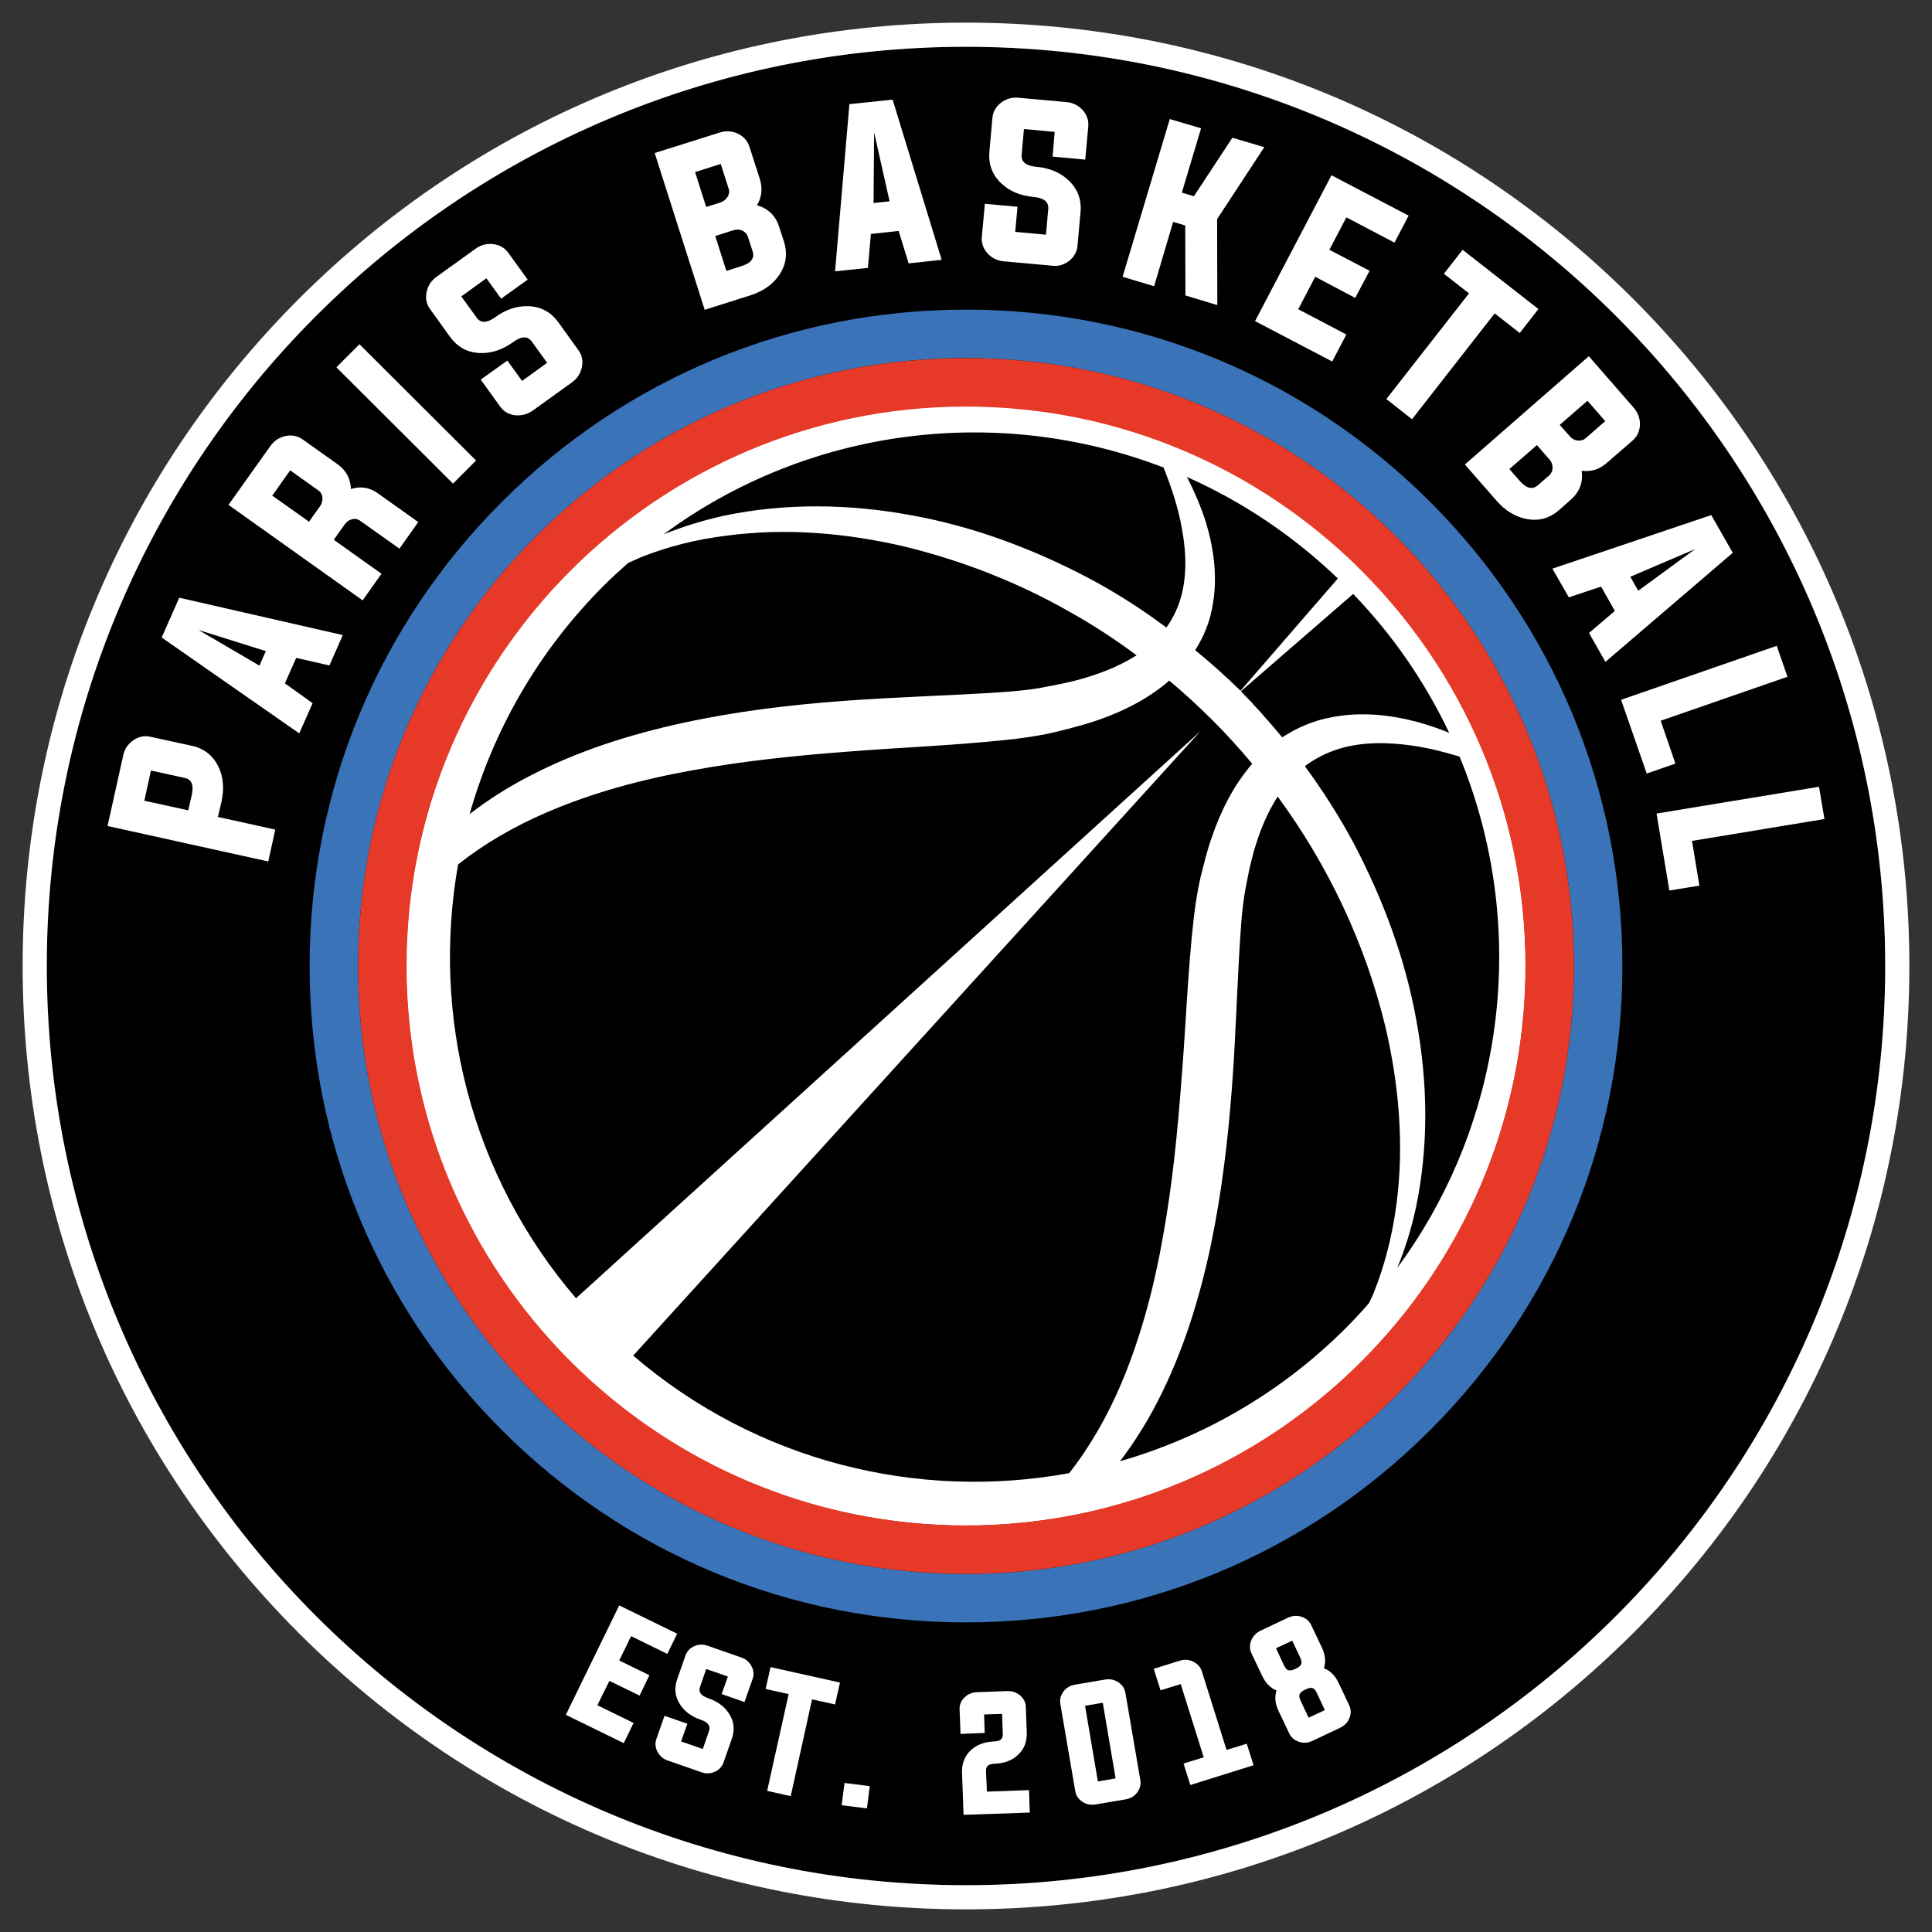 <svg enable-background="new 0 0 1024 1024" height="316.228" viewBox="0 0 1024 1024" width="316.228" xmlns="http://www.w3.org/2000/svg"><rect x="0" y="0" width="1024" height="1024" fill="#333333" stroke="none"/><circle cx="512" cy="512" r="487.2"/><g fill="#fff"><path d="m512 24.8c269.1 0 487.2 218.1 487.2 487.2s-218.1 487.2-487.2 487.2-487.2-218.1-487.2-487.2 218.1-487.2 487.2-487.2m0-12.8c-133.6 0-259.1 52-353.6 146.4-94.4 94.5-146.4 220-146.4 353.6s52 259.1 146.4 353.6c94.5 94.4 220 146.4 353.6 146.4s259.1-52 353.6-146.4c94.4-94.5 146.4-220 146.4-353.6s-52-259.1-146.4-353.6c-94.5-94.4-220-146.4-353.6-146.4z"/><path d="m721.8 302.1c-115.9-115.9-303.7-115.9-419.6 0s-115.9 303.7 0 419.6 303.7 115.9 419.6 0c115.8-115.9 115.8-303.8 0-419.6zm46.3 86.3c-5.4-2.2-11-4.1-16.7-5.7-14.2-3.8-29.7-5.6-45.3-2.6-9.3 1.6-18.4 5.4-26.5 10.7-7-8.4-14.2-16.6-21.9-24.4l59.5-51.6c21.4 22.2 38.3 47.1 50.9 73.6zm-59-81.8-51.6 59.5c-7.7-7.5-15.7-14.7-24-21.5 4.3-6.8 7.4-14.2 8.9-22 3.2-15.7 1.1-31.2-3.1-45.3-2.7-8.6-6.2-16.7-10.2-24.5 28.8 12.8 56 30.8 80 53.8zm-92.4-58.8c4.3 10.7 7.9 21.7 9.8 32.7 2.4 13 2.6 26.3-1.1 37.8-1.7 5.2-4.1 10-7.2 14.3-13-9.7-26.7-18.5-41-26.1-29.6-15.6-61.3-27.5-94.2-33.4-32.8-6.1-66.9-6.6-99.6.3-10.8 2.4-21.4 5.7-31.7 9.8 77.6-57.2 178-68.9 265-35.4zm-296.9 62.8c4.3-4.3 8.7-8.3 13.1-12.2 2.1-.9 4.1-1.9 6.2-2.8 14.8-6 30.4-9.8 46.1-11.7 31.5-4.2 63.5-1.4 94.3 5.8 30.7 7.5 60.4 19.1 87.8 34.8 12.2 6.8 23.9 14.5 35.1 22.8-9.6 6.2-20.9 10.4-32.7 13.5-6.1 1.5-13.4 2.9-19.4 4-6.3 1-13 1.6-19.8 2.1-27.2 1.8-55.4 2.5-83.6 4.6s-56.6 5.5-84.7 11.6c-28 6.1-55.9 14.8-81.9 28.4-11 5.7-21.6 12.4-31.4 20 12.6-44.4 36.2-86.1 70.9-120.9zm15.8 407.9 300.7-331-331 300.6c-55.9-65.2-76.7-150-62.5-229.9 14.2-11.3 30.2-20.4 46.9-27.6 24.6-10.6 50.9-17.6 77.7-22.4 26.8-4.9 54.1-7.7 81.7-9.8 27.6-2.2 55.3-3.2 83.9-6.2 7.2-.8 14.4-1.7 21.9-3.2 7.7-1.7 14.1-3.4 21.4-5.5 14.3-4.4 28.5-10.7 41-20.7.8-.7 1.6-1.4 2.4-2.1 7.8 6.6 15.4 13.5 22.7 20.8 7.5 7.4 14.5 15.2 21.3 23.3-10.1 11.7-16.8 25.4-21.5 39.2-1.3 3.6-2.3 7.2-3.3 10.8l-2.7 10.6c-1.7 7.7-2.8 15-3.6 22.2-3.2 28.9-4.1 56.8-6.4 84.7-2.1 27.8-4.8 55.4-9.7 82.5-4.7 27-11.7 53.6-22.2 78.5-7.2 16.9-16.3 33.1-27.6 47.5-80.3 14.7-165.6-6.1-231.1-62.3zm392.7-33.8c-.8 2.1-1.8 4.1-2.8 6.1-3.9 4.5-8 8.9-12.2 13.1-34.5 34.5-75.9 58-119.7 70.6 7.7-10.1 14.4-20.8 20.1-32 13.5-26.2 22.1-54.4 28.1-82.7 5.9-28.4 9.2-57 11.3-85.4s2.7-56.9 4.7-84.2c.5-6.8 1.3-13.5 2.4-19.6l2-10c.8-3.2 1.5-6.4 2.4-9.5 3-10.4 7-20.3 12.6-28.9 26.7 36.4 46.5 78 57.1 122.1 7.2 30.7 10 62.8 5.8 94.3-2.1 15.7-5.9 31.3-11.8 46.1zm22.1-44.3c6.9-32.7 6.4-66.7.3-99.6-5.9-32.9-17.8-64.6-33.4-94.2-7.6-14.1-16.2-27.6-25.7-40.5 5.4-4.1 11.6-7.2 18.4-9.3 11.9-3.6 25.4-3.5 38.6-1.6 8.4 1.2 16.8 3.3 25 5.8 36.5 88.4 25.4 191.8-33.1 271.1 4.3-10.2 7.5-20.8 9.9-31.7z"/><path d="m117.4 424.9c1.5-7 1-13.2-1.7-18.7-2.9-5.8-7.5-9.5-14-10.9l-22-4.8c-3.2-.7-6.3-.1-9.1 1.9s-4.6 4.6-5.3 8l-8.3 37.4 85.2 18.8 3.7-16.9-30.4-6.7zm-15.8-3.4-1.8 8-23.3-5.1 3.5-16 17.8 3.9c3.8.7 5 3.8 3.8 9.2z"/><path d="m85.7 337.9 72.9 50.8 7.1-16-14.7-10.5 6-13.5 17.6 4 7.1-16.1-86.7-19.8zm55.2 7.2-3.4 7.7-32.3-18.9z"/><path d="m186 259.2c-.2-5.6-2.6-10-7.3-13.3l-18.3-13c-2.7-1.9-5.7-2.5-9.1-1.8-3.3.7-6 2.5-8 5.3l-22.2 31.2 71.1 50.6 10-14.1-25.3-18 5.9-8.3c1-1.3 2.2-2.2 3.8-2.6s3.1-.1 4.4.9l20.7 14.7 10-14.1-20.7-14.7c-4.6-3.6-9.7-4.5-15-2.8zm-16.3 9-5.9 8.3-19.5-13.8 9.5-13.4 14.9 10.6c1.3.9 2 2.2 2.2 3.8.1 1.7-.3 3.2-1.2 4.5z"/><path d="m206.7 175.7h17.3v87.3h-17.3z" transform="matrix(.706 -.708 .708 .706 -92.03 216.996)"/><path d="m282.4 217.6 20.7-14.9c2.8-2 4.6-4.7 5.3-8.1s.1-6.4-1.9-9.1l-10.5-14.6c-3.9-5.4-9.1-8.3-15.6-8.6-6.1-.3-12.1 1.6-17.9 5.8-4.4 3.2-7.7 3.3-9.9.2l-8.1-11.2 13.3-9.6 7.8 10.8 14.1-10.1-10.3-14.2c-1.9-2.7-4.6-4.2-8-4.6s-6.5.4-9.3 2.4l-20.7 14.9c-2.8 2-4.6 4.7-5.3 8.1s-.1 6.4 1.9 9.1l10.5 14.6c3.9 5.4 9.1 8.3 15.6 8.6 6.1.3 12.1-1.6 17.9-5.8 4.4-3.2 7.7-3.3 9.9-.2l8.1 11.2-13.3 9.6-7.8-10.8-14.1 10.1 10.3 14.3c1.9 2.7 4.6 4.2 8 4.6 3.3.3 6.4-.5 9.3-2.5z"/><path d="m413 120.3c-1.9-6-5.8-9.8-11.8-11.5 2.6-4.3 3.1-9 1.5-14l-5.5-17.1c-1-3.1-3.1-5.4-6.2-6.9-3.1-1.4-6.4-1.6-9.7-.5l-34.3 10.8 26.5 83.1 24.3-7.7c6.8-2.2 11.9-5.8 15.3-10.9 3.6-5.4 4.4-11.3 2.4-17.6zm-44.6-29.1 13.6-4.3 4.2 13.1c.5 1.5.3 2.9-.6 4.4-.9 1.4-2.1 2.3-3.7 2.9l-7.6 2.4zm24.4 49.9-7.8 2.5-5.9-18.5 9.7-3.1c1.6-.5 3.1-.4 4.6.2 1.5.7 2.5 1.8 3 3.3l2.5 7.7c1.2 3.6-.8 6.3-6.1 7.9z"/><path d="m473.1 52.8-22.9 2.4-7.6 88.6 17.4-1.8 1.6-18 14.7-1.6 5.3 17.2 17.5-1.9zm-10.1 54.8.3-37.4 8.2 36.5z"/><path d="m566.5 138.4c2.7-2.1 4.3-4.8 4.6-8.1l1.6-17.9c.6-6.6-1.5-12.2-6.2-16.7-4.4-4.2-10.2-6.7-17.3-7.3-5.4-.5-8-2.6-7.7-6.3l1.2-13.7 16.3 1.5-1.1 13.1 17.3 1.6 1.6-17.5c.3-3.3-.7-6.2-3-8.8-2.3-2.5-5.2-3.9-8.6-4.2l-25.4-2.3c-3.5-.3-6.5.6-9.2 2.6-2.7 2.1-4.3 4.8-4.6 8.1l-1.6 17.9c-.6 6.6 1.5 12.2 6.2 16.7 4.4 4.2 10.2 6.7 17.3 7.3 5.4.5 8 2.6 7.7 6.3l-1.2 13.7-16.3-1.5 1.2-13.3-17.3-1.6-1.6 17.5c-.3 3.3.7 6.2 3 8.8 2.3 2.5 5.2 3.9 8.6 4.2l25.4 2.3c3.3.5 6.4-.4 9.1-2.4z"/><path d="m670.1 78-16.9-5-20.4 31-6.4-1.9 10.2-34.1-16.6-4.9-25 83.6 16.7 5 10.1-34.1 6.4 1.9.1 37.1 16.9 5.1-.1-45.6z"/><path d="m706.1 191.6 7.5-14.3-25.5-13.4 9-17.2 21.2 11.2 7.6-14.4-21.3-11.1 9-17.2 25.5 13.4 7.5-14.3-40.9-21.4-40.5 77.3z"/><path d="m734.8 211.5 13.6 10.7 43.8-56.1 13.3 10.4 9.9-12.7-40.2-31.4-9.9 12.7 13.3 10.4z"/><path d="m832.5 264.9c4.7-4.1 6.7-9.3 5.8-15.4 5 .7 9.5-.7 13.4-4.2l13.6-11.8c2.5-2.2 3.8-5 3.9-8.4s-1.1-6.5-3.4-9.1l-23.7-27.2-65.7 57.4 16.8 19.2c4.7 5.4 10.1 8.6 16.1 9.7 6.4 1.2 12.1-.4 17.1-4.8zm8.9-52.5 9.4 10.8-10.4 9.1c-1.2 1-2.6 1.4-4.3 1.2-1.6-.2-3-1-4.1-2.3l-5.3-6zm-20.2 39.5-6.1 5.3c-2.9 2.5-6.1 1.7-9.7-2.4l-5.4-6.2 14.6-12.7 6.7 7.7c1.1 1.2 1.6 2.7 1.6 4.3s-.6 2.9-1.7 4z"/><path d="m907 273-84.2 28.4 8.7 15.2 17.1-5.7 7.3 12.9-13.7 11.7 8.7 15.3 67.5-57.8zm-38.7 40.1-4.2-7.4 34.4-14.7z"/><path d="m880.2 382 67.2-23.3-5.7-16.4-82.5 28.6 13.6 39.1 15.2-5.3z"/><path d="m967 434.1-2.9-17.1-86.1 14.2 6.8 40.8 15.9-2.6-3.9-23.7z"/></g><path d="m512 189.8c177.9 0 322.2 144.3 322.2 322.2s-144.3 322.2-322.2 322.2-322.2-144.3-322.2-322.2 144.3-322.2 322.2-322.2m0-25.7c-92.9 0-180.3 36.2-246 101.9s-101.9 153.1-101.9 246 36.2 180.3 101.9 246 153.1 101.9 246 101.9 180.3-36.2 246-101.9 101.9-153.1 101.9-246-36.2-180.3-101.9-246-153.1-101.9-246-101.9z" fill="#3b73b9"/><path d="m512 215.5c163.5 0 296.5 133 296.5 296.5s-133 296.5-296.5 296.5-296.5-133-296.5-296.5 133-296.5 296.5-296.5m0-25.7c-177.9 0-322.2 144.3-322.2 322.2s144.3 322.2 322.2 322.2 322.2-144.3 322.2-322.2-144.3-322.2-322.2-322.2z" fill="#e63927"/><path d="m316.6 903.8 19.2 9.4-5.2 10.7-30.7-15 28.3-58 30.7 15-5.2 10.7-19.2-9.4-6.3 12.9 16 7.8-5.2 10.8-16-7.8z" fill="#fff"/><path d="m385.8 888.6-11.5-4-3.3 9.6c-.9 2.6.5 4.6 4.4 5.9 5 1.7 8.7 4.5 11.1 8.3 2.6 4.1 3 8.4 1.4 13.1l-4.4 12.6c-.8 2.3-2.4 4-4.7 5s-4.7 1.1-7.1.2l-17.8-6.2c-2.4-.8-4.2-2.4-5.4-4.6-1.2-2.3-1.4-4.5-.6-6.8l4.3-12.3 12.1 4.2-3.3 9.4 11.5 4 3.3-9.6c.9-2.6-.5-4.6-4.4-5.9-5-1.7-8.7-4.5-11.1-8.3-2.6-4.1-3-8.4-1.4-13.1l4.4-12.6c.8-2.3 2.4-4 4.7-5s4.7-1.1 7.1-.2l17.8 6.2c2.4.8 4.2 2.4 5.4 4.6s1.4 4.5.6 6.8l-4.3 12.2-12.1-4.2z" fill="#fff"/><path d="m418 897.9-12.2-2.7 2.6-11.6 36.8 8.2-2.6 11.6-12.2-2.7-11.3 51.3-12.5-2.8z" fill="#fff"/><path d="m461 946.7-1.5 11.8-13.4-1.7 1.5-11.8z" fill="#fff"/><path d="m523.1 949.6 22.3-.8.4 11.9-35.1 1.2-.8-22.1c-.2-5 1.3-8.9 4.5-12 3.1-3 7.3-4.6 12.5-4.8 1.7-.1 2.9-.4 3.6-1s1.1-1.8 1-3.4l-.4-10.2-9.5.3.3 9.8-12.8.5-.5-13c-.1-2.4.8-4.6 2.6-6.3 1.8-1.8 4-2.7 6.5-2.8l16.2-.6c2.6-.1 4.8.7 6.8 2.3 1.9 1.7 3 3.7 3 6.1l.5 13.3c.2 5-1.3 9-4.5 12-3.1 3-7.3 4.6-12.5 4.8-1.7.1-2.9.4-3.6 1s-1.1 1.8-1 3.4z" fill="#fff"/><path d="m585.7 890.2c2.6-.4 4.9 0 7 1.4s3.4 3.3 3.8 5.7l7.9 46.2c.4 2.4-.2 4.6-1.7 6.6s-3.6 3.2-6.1 3.6l-15.9 2.7c-2.5.4-4.9 0-7-1.4s-3.4-3.3-3.8-5.7l-7.9-46.2c-.4-2.4.2-4.6 1.7-6.6s3.6-3.2 6.1-3.6zm-10.6 13.9 6.8 40.1 9.4-1.6-6.8-40.1z" fill="#fff"/><path d="m650.1 927.5 10.7-3.3 3.6 11.4-33.5 10.5-3.6-11.4 10.7-3.3-12.2-38.8-10.7 3.3-3.6-11.4 13.8-4.3c2.5-.8 4.8-.6 7.1.5s3.8 2.8 4.6 5.1z" fill="#fff"/><path d="m669 888.3-5.7-12c-1-2.2-1.1-4.5-.1-6.9 1-2.3 2.6-4 4.9-5.1l14.6-6.9c2.3-1.1 4.7-1.3 7.1-.5s4.2 2.3 5.2 4.5l5.7 12c1.8 3.8 2.1 7.4 1 10.8 3.3 1.3 5.9 3.8 7.7 7.6l5.7 12c1 2.2 1.1 4.5.1 6.9-1 2.3-2.6 4-5 5.1l-14.6 6.9c-2.3 1.1-4.7 1.3-7.1.5s-4.2-2.3-5.2-4.5l-5.7-12c-1.8-3.8-2.1-7.4-1-10.7-3.3-1.4-5.8-3.9-7.6-7.7zm15.9-18.7-8.6 4 4.3 9.2c.7 1.4 1.5 2.3 2.4 2.5s2.1-.1 3.7-.8c1.5-.7 2.5-1.5 2.9-2.3.4-.9.3-2-.4-3.5zm8.7 40.8 8.6-4-4.3-9.2c-.7-1.5-1.5-2.3-2.4-2.5s-2.1 0-3.6.8c-1.6.7-2.6 1.5-3 2.3-.4.9-.3 2 .4 3.5z" fill="#fff"/></svg>